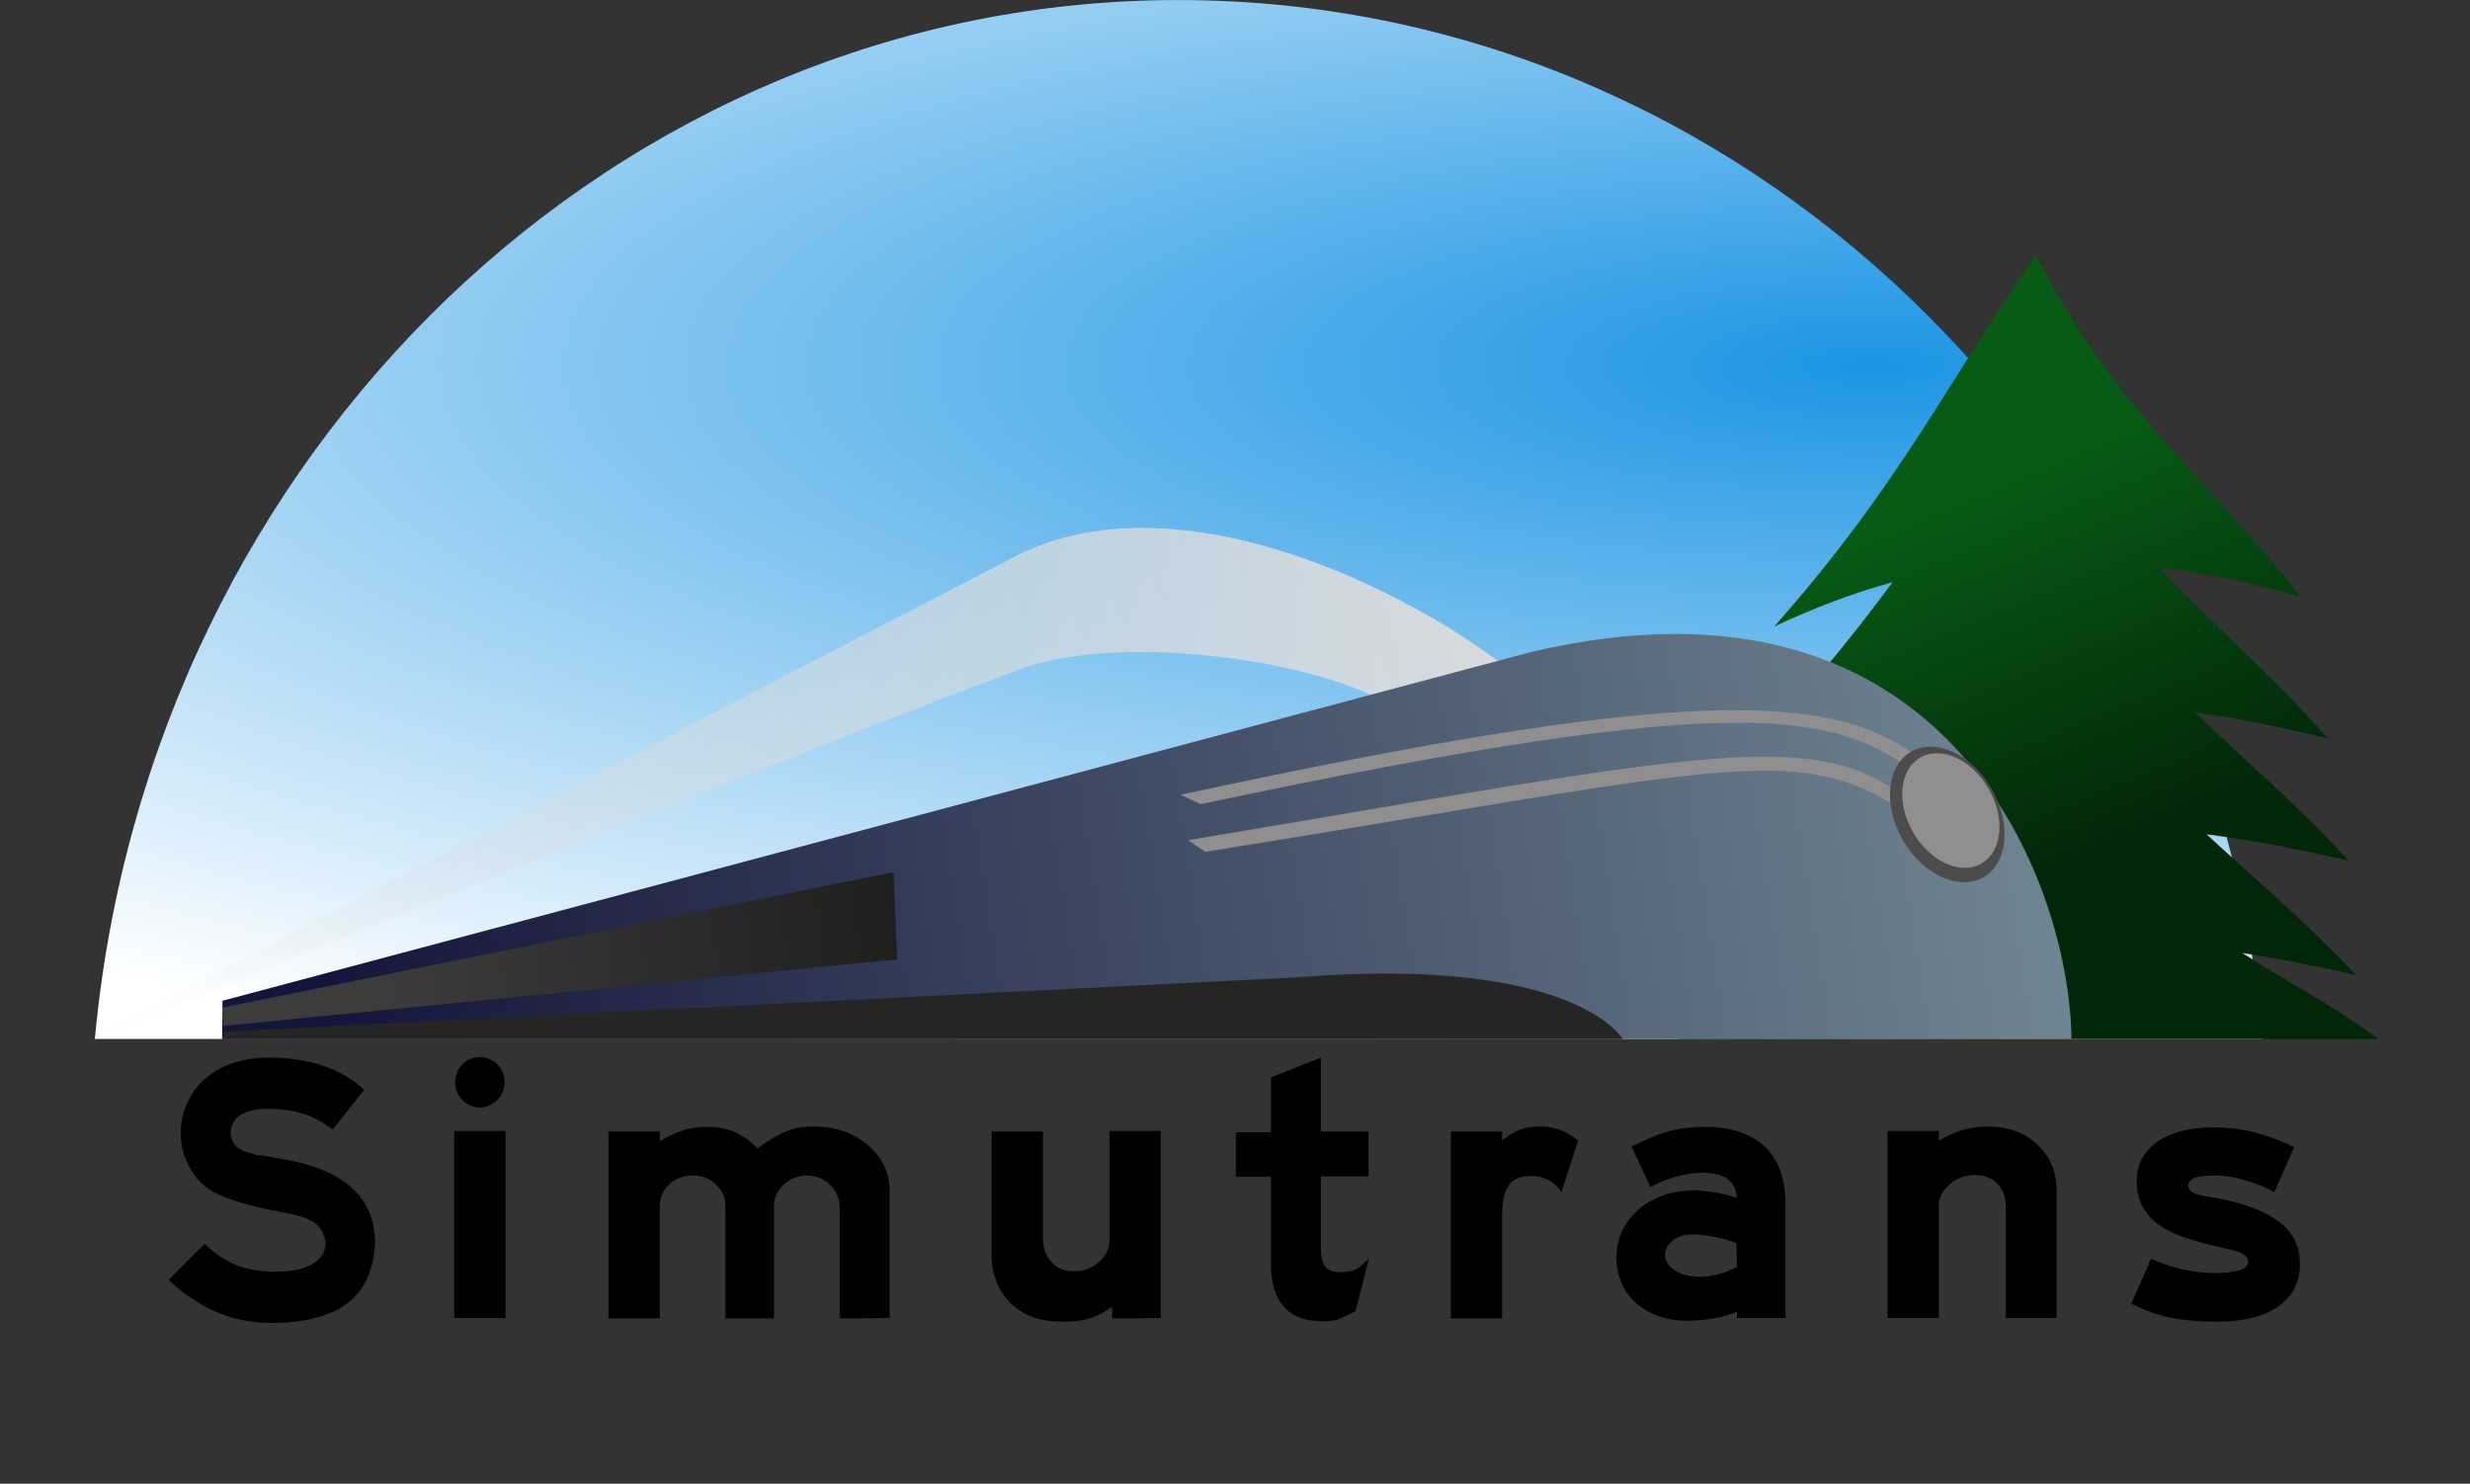 <svg xmlns="http://www.w3.org/2000/svg" viewBox="0 66.1 549.2 329.9"><rect x="0" y="66.1" width="549.2" height="329.9" fill="#333333" stroke="none"/><defs><radialGradient id="a" cx="268.621" cy="239.676" r="242.143" gradientTransform="matrix(0 -.722 2.555 .001 -195.992 341.212)" gradientUnits="userSpaceOnUse"><stop offset="0" stop-color="#1c95e4"/><stop offset="1" stop-color="#fff"/></radialGradient><linearGradient id="b" gradientUnits="userSpaceOnUse" x1="-921.696" y1="693.894" x2="-886.95" y2="809.098" gradientTransform="matrix(.528 0 0 .738 925.824 -336.853)"><stop offset="0" stop-color="#075b15"/><stop offset="1" stop-color="#022608"/></linearGradient><linearGradient id="c" gradientUnits="userSpaceOnUse" x1="373.1" y1="614.653" x2="75.632" y2="764.661" gradientTransform="translate(-39.399 -433.89)"><stop offset="0" stop-color="#dcdcdc"/><stop offset="1" stop-color="#dcdcdc" stop-opacity="0"/></linearGradient><linearGradient id="d" gradientUnits="userSpaceOnUse" x1="491.023" y1="679.832" x2="114.595" y2="737.689" gradientTransform="translate(-39.399 -433.89)"><stop offset="0" stop-color="#6f8491"/><stop offset="1" stop-color="#14153b"/></linearGradient><linearGradient id="e" gradientUnits="userSpaceOnUse" x1="317.646" y1="749.594" x2="188.094" y2="768.03" gradientTransform="translate(-102.787 -482.125)"><stop offset="0" stop-color="#1b1b1b"/><stop offset="1" stop-color="#3c3c3c"/></linearGradient></defs><path d="M21.087 297.11c12.2-131 116.5-231.1 241.1-231 124.6.1 228.8 100 240.9 231" fill="url(#a)"/><path d="M452.687 122.809c-19.4 27.6-29.699 50.402-58.199 82.602 9.038-4.248 17.769-7.527 26.314-9.855-9.354 12.65-20.021 25.914-35.414 41.355 11.279-4.691 22.132-8.213 32.738-10.562-9.137 11.595-19.673 23.804-34.238 37.762 10.762-4.305 21.227-7.612 31.479-9.945-6.97 8.515-14.832 17.412-24.564 27.102-5.335 4.119-11.129 10.21-17.615 15.844h155.6c-9.974-7.509-20.134-12.512-30.182-19.111 8.243 1.262 16.584 2.91 25.283 4.912-10.855-11.539-22.146-21.051-33.268-31.312 10.346 1.327 20.718 3.331 31.666 5.912-11.167-12.178-22.819-22.095-34.268-33.021 9.656 1.327 19.347 3.298 29.568 5.82-12.307-14.026-25.197-25.046-37.684-38.074 10.392 1.269 20.704 3.513 31.684 6.574-19.6-25.3-41-40.8-58.9-76z" fill="url(#b)"/><path d="M227.087 189.11c44.2-21 109.6 22.7 115.2 32.8l-27.8 6.1c-5.4-11.8-57.7-22.3-85.4-13.9-23.2 8.2-132.8 52-208.1 83-11.6 4.8 206.1-108 206.1-108z" fill="url(#c)"/><path d="M340.287 211.11c93.9-22.2 120 52.5 120.3 86H49.387l.1-8.5z" fill="url(#d)"/><path d="M264.187 252.91c112.4-18.8 138.6-25.7 159.6-9.4l-1 2.6c-23.7-15.3-40-9.1-154.8 9.4z" fill="#8f8f8f"/><path d="M262.487 242.81c118.7-25.6 148.7-22.8 167.7-5.2l-3.3 1c-18.4-13.8-37-19.8-159.9 6.3z" fill="#8f8f8f"/><ellipse transform="rotate(-30.049)" cx="250.997" cy="430.774" rx="11.4" ry="16.1" fill="#4c4c4c"/><ellipse transform="rotate(-30.049)" cx="252.127" cy="430.418" rx="9.7" ry="13.6" fill="#8f8f8f"/><path d="M49.487 290.11l149.2-30.1.8 19.4-149.9 14.8z" fill="url(#e)"/><path d="M49.587 295.51l238.8-12.1c50.9-4.1 68.4 7.8 72.4 13.7H49.487z" fill="#252525"/><path d="M83.394 342.459c0-5-1.7-9.1-5.1-12.2-3.4-3.1-8.4-5.2-15.1-6.4l-2.5-.4-2-.4-1.8-.2c-.6-.2-1.2-.4-1.8-.5-.6-.2-1.1-.4-1.6-.7-.7-.3-1.2-.8-1.6-1.5-.4-.7-.6-1.4-.6-2.1 0-1.8.8-3.2 2.3-4.1 1.5-.9 3.5-1.4 6.2-1.3 2.7 0 5.2.3 7.4 1 2.3.7 4.5 1.9 6.8 3.6l7-8.9c-.9-.7-1.5-1.2-2-1.6-.5-.4-1-.7-1.6-1.1-2.4-1.5-5.1-2.6-8-3.3-2.9-.7-6-1.1-9.2-1.1-2.5 0-4.7.2-6.7.7-2 .5-3.7 1.2-5.3 2.1-2.5 1.5-4.5 3.5-5.9 6-1.4 2.4-2.1 5.1-2.1 8.1 0 2.4.6 4.8 1.7 7s2.6 4 4.5 5.3c1.2.8 2.7 1.5 4.6 2.2 1.9.7 4.4 1.4 7.4 2.1 3.6.7 6.1 1.2 7.7 1.6 1.6.4 2.8.9 3.7 1.5.8.5 1.4 1.3 1.9 2.2.4.9.7 1.8.7 2.6-.1 2-1.1 3.5-3.1 4.6-2 1.1-4.7 1.6-8 1.6s-6.1-.5-8.6-1.4c-2.5-1-4.9-2.6-7.2-4.8l-8 8c1.2 1.2 2.3 2.1 3.1 2.7.8.7 1.7 1.2 2.5 1.7 2.5 1.7 5.2 3 8.2 3.9 3 .9 6.1 1.3 9.4 1.3 2.7 0 5.5-.3 8.1-.8 2.7-.6 4.9-1.4 6.7-2.4 2.5-1.5 4.5-3.5 5.9-6.1 1.2-2.7 1.9-5.5 2-8.5zM112.194 306.759c0-1.6-.6-3-1.6-4s-2.4-1.6-4-1.6c-1.5 0-2.8.6-3.8 1.6s-1.6 2.4-1.6 4c0 1.5.6 2.8 1.6 3.9s2.3 1.6 3.8 1.7c1.6 0 2.9-.6 4-1.7 1-1 1.6-2.3 1.6-3.9zM112.394 359.159v-41.6h-11.4v41.6zM197.794 359.159v-28.6c-.1-4.1-1.8-7.4-5-10-3.2-2.6-7-3.9-11.6-4-2.3 0-4.4.3-6.2 1-1.8.7-4 2-6.6 3.9-1.5-1.6-3.1-2.8-4.9-3.6-1.8-.8-3.8-1.2-6-1.2-1.9 0-3.7.2-5.4.7-1.7.5-3.4 1.3-5.4 2.5v-2.2h-11.4v41.6h11.4v-25.2c.1-1.9.8-3.4 2.2-4.7 1.4-1.2 3.1-1.9 5.2-1.9 2 0 3.8.7 5.1 2 1.4 1.3 2.1 2.9 2.1 4.8v25h10.8v-25.4c.1-1.6.8-3.1 2.2-4.4 1.4-1.3 3-1.9 5-2 2.1 0 3.8.7 5.2 2 1.4 1.3 2.1 2.9 2.2 4.8v25zM258.094 359.159v-41.6h-11.4v24.6c-.1 1.8-.9 3.3-2.4 4.6-1.5 1.3-3.3 2-5.4 2-2.2 0-3.9-.7-5.1-2-1.2-1.3-1.8-3-1.9-5v-24.1h-11.4v28c0 1.9.4 3.7 1.1 5.5.7 1.8 1.7 3.2 3 4.6 1.5 1.5 3.2 2.5 5.1 3.2 1.9.7 4.1 1 6.6 1 2 0 3.8-.1 5.5-.6 1.6-.4 3.5-1.3 5.5-2.7v2.6zM304.294 327.659v-10h-10.6v-16.4l-11.1 4.4v12.2h-7.8v9.9h7.8v19.4c0 4.1.9 7.2 2.8 9.4s4.7 3.3 8.6 3.3c1.8 0 3.1-.2 3.8-.5.7-.3 1.9-.9 3.6-1.7l3-11.8c-.9 1-1.7 1.7-2.4 2.2-.7.5-1.8.7-3.2.9h-.9c-1.7 0-2.8-.5-3.4-1.5-.6-1-.8-2.4-.8-4.2v-15.6zM350.894 319.659c-1.4-1.1-2.8-1.9-4.2-2.4-1.4-.5-3-.7-4.6-.7-1.5 0-2.8.2-4.1.7-1.3.5-2.6 1.3-4 2.4v-2h-11.4v41.6h11.4v-22.9c0-2.9.4-5.1 1.4-6.6 1-1.5 2.7-2.2 5.2-2.2 1.1 0 2.3.3 3.5.8 1.2.6 2.2 1.5 3.1 2.8zM386.194 347.759c-1.6.9-3.2 1.5-4.6 1.8-1.5.3-2.8.5-4 .4-2.1 0-3.8-.5-5.2-1.4-1.4-.9-2.1-2.1-2.2-3.4 0-1.3.7-2.4 1.8-3.3 1.2-.9 2.7-1.3 4.5-1.3 1.2 0 2.6.2 4.4.5 1.7.3 3.5.8 5.2 1.4zm10.8 11.4v-25.4c0-5.8-1.7-10.1-4.8-12.9-3.2-2.8-7.6-4.3-13.4-4.2-2.7 0-5.3.3-7.8 1-2.4.7-5.2 1.8-8.2 3.4l4.2 9c2-1.1 4-1.9 5.9-2.4 1.9-.5 3.9-.8 5.9-.8 2.1 0 3.9.4 5.2 1.3 1.3.9 2.1 2.3 2.2 4.3-1.7-.6-3.5-1-5.2-1.3-1.7-.2-3.2-.4-4.4-.4-5 .1-9.1 1.5-12.3 4.3-3.2 2.8-4.8 6.3-4.9 10.7.1 4.2 1.6 7.6 4.4 10.1 2.9 2.5 6.7 3.9 11.4 3.9 1.6 0 3.3-.1 5.2-.4 1.9-.3 3.8-.8 5.8-1.6v1.4zM457.294 359.159v-28.6c-.1-4.1-1.5-7.4-4.3-10-2.8-2.6-6.3-3.9-10.7-4-1.9 0-3.8.2-5.6.7-1.8.5-3.7 1.3-5.6 2.5v-2.2h-11.4v41.6h11.4v-25.2c.1-1.8.9-3.3 2.5-4.6 1.6-1.3 3.4-2 5.5-2 2.2 0 3.9.7 5.1 2 1.2 1.3 1.8 2.9 1.8 4.8v25zM511.394 347.159c0-3.9-1.5-7-4.5-9.3-3-2.3-7.5-4.1-13.5-5.3-2.9-.4-4.8-.8-5.6-1.2-.9-.4-1.3-1-1.2-1.7 0-.8.5-1.4 1.4-1.7 1-.3 2.5-.5 4.6-.5 1.9 0 4.1.3 6.4 1 2.4.7 4.6 1.5 6.7 2.7l4.4-10c-3.3-1.6-6.4-2.7-9.3-3.4-2.9-.7-5.8-1-8.7-1-5.2 0-9.4 1.1-12.4 3.2s-4.6 5-4.6 8.8c0 3.2 1 5.9 3.1 8.1 2.1 2.2 5.4 3.9 9.9 5.1 1 .4 2.4.7 4.1 1.1 1.8.4 3.2.8 4.5 1.1 1.1.2 1.9.6 2.4 1 .5.5.8 1 .8 1.6 0 .8-.7 1.4-2.1 1.8-1.4.4-3.2.6-5.5.6-2.1 0-4.5-.3-7-.8-2.5-.6-4.8-1.4-7-2.4l-4.4 10c2.9 1.5 5.8 2.5 8.7 3.1 2.9.6 6.2.9 10.1.9 3.3 0 6.2-.3 8.6-1 2.5-.7 4.6-1.7 6.3-3.2 1.3-1.1 2.2-2.3 2.8-3.7.7-1.5 1-3.1 1-4.9z"/></svg>